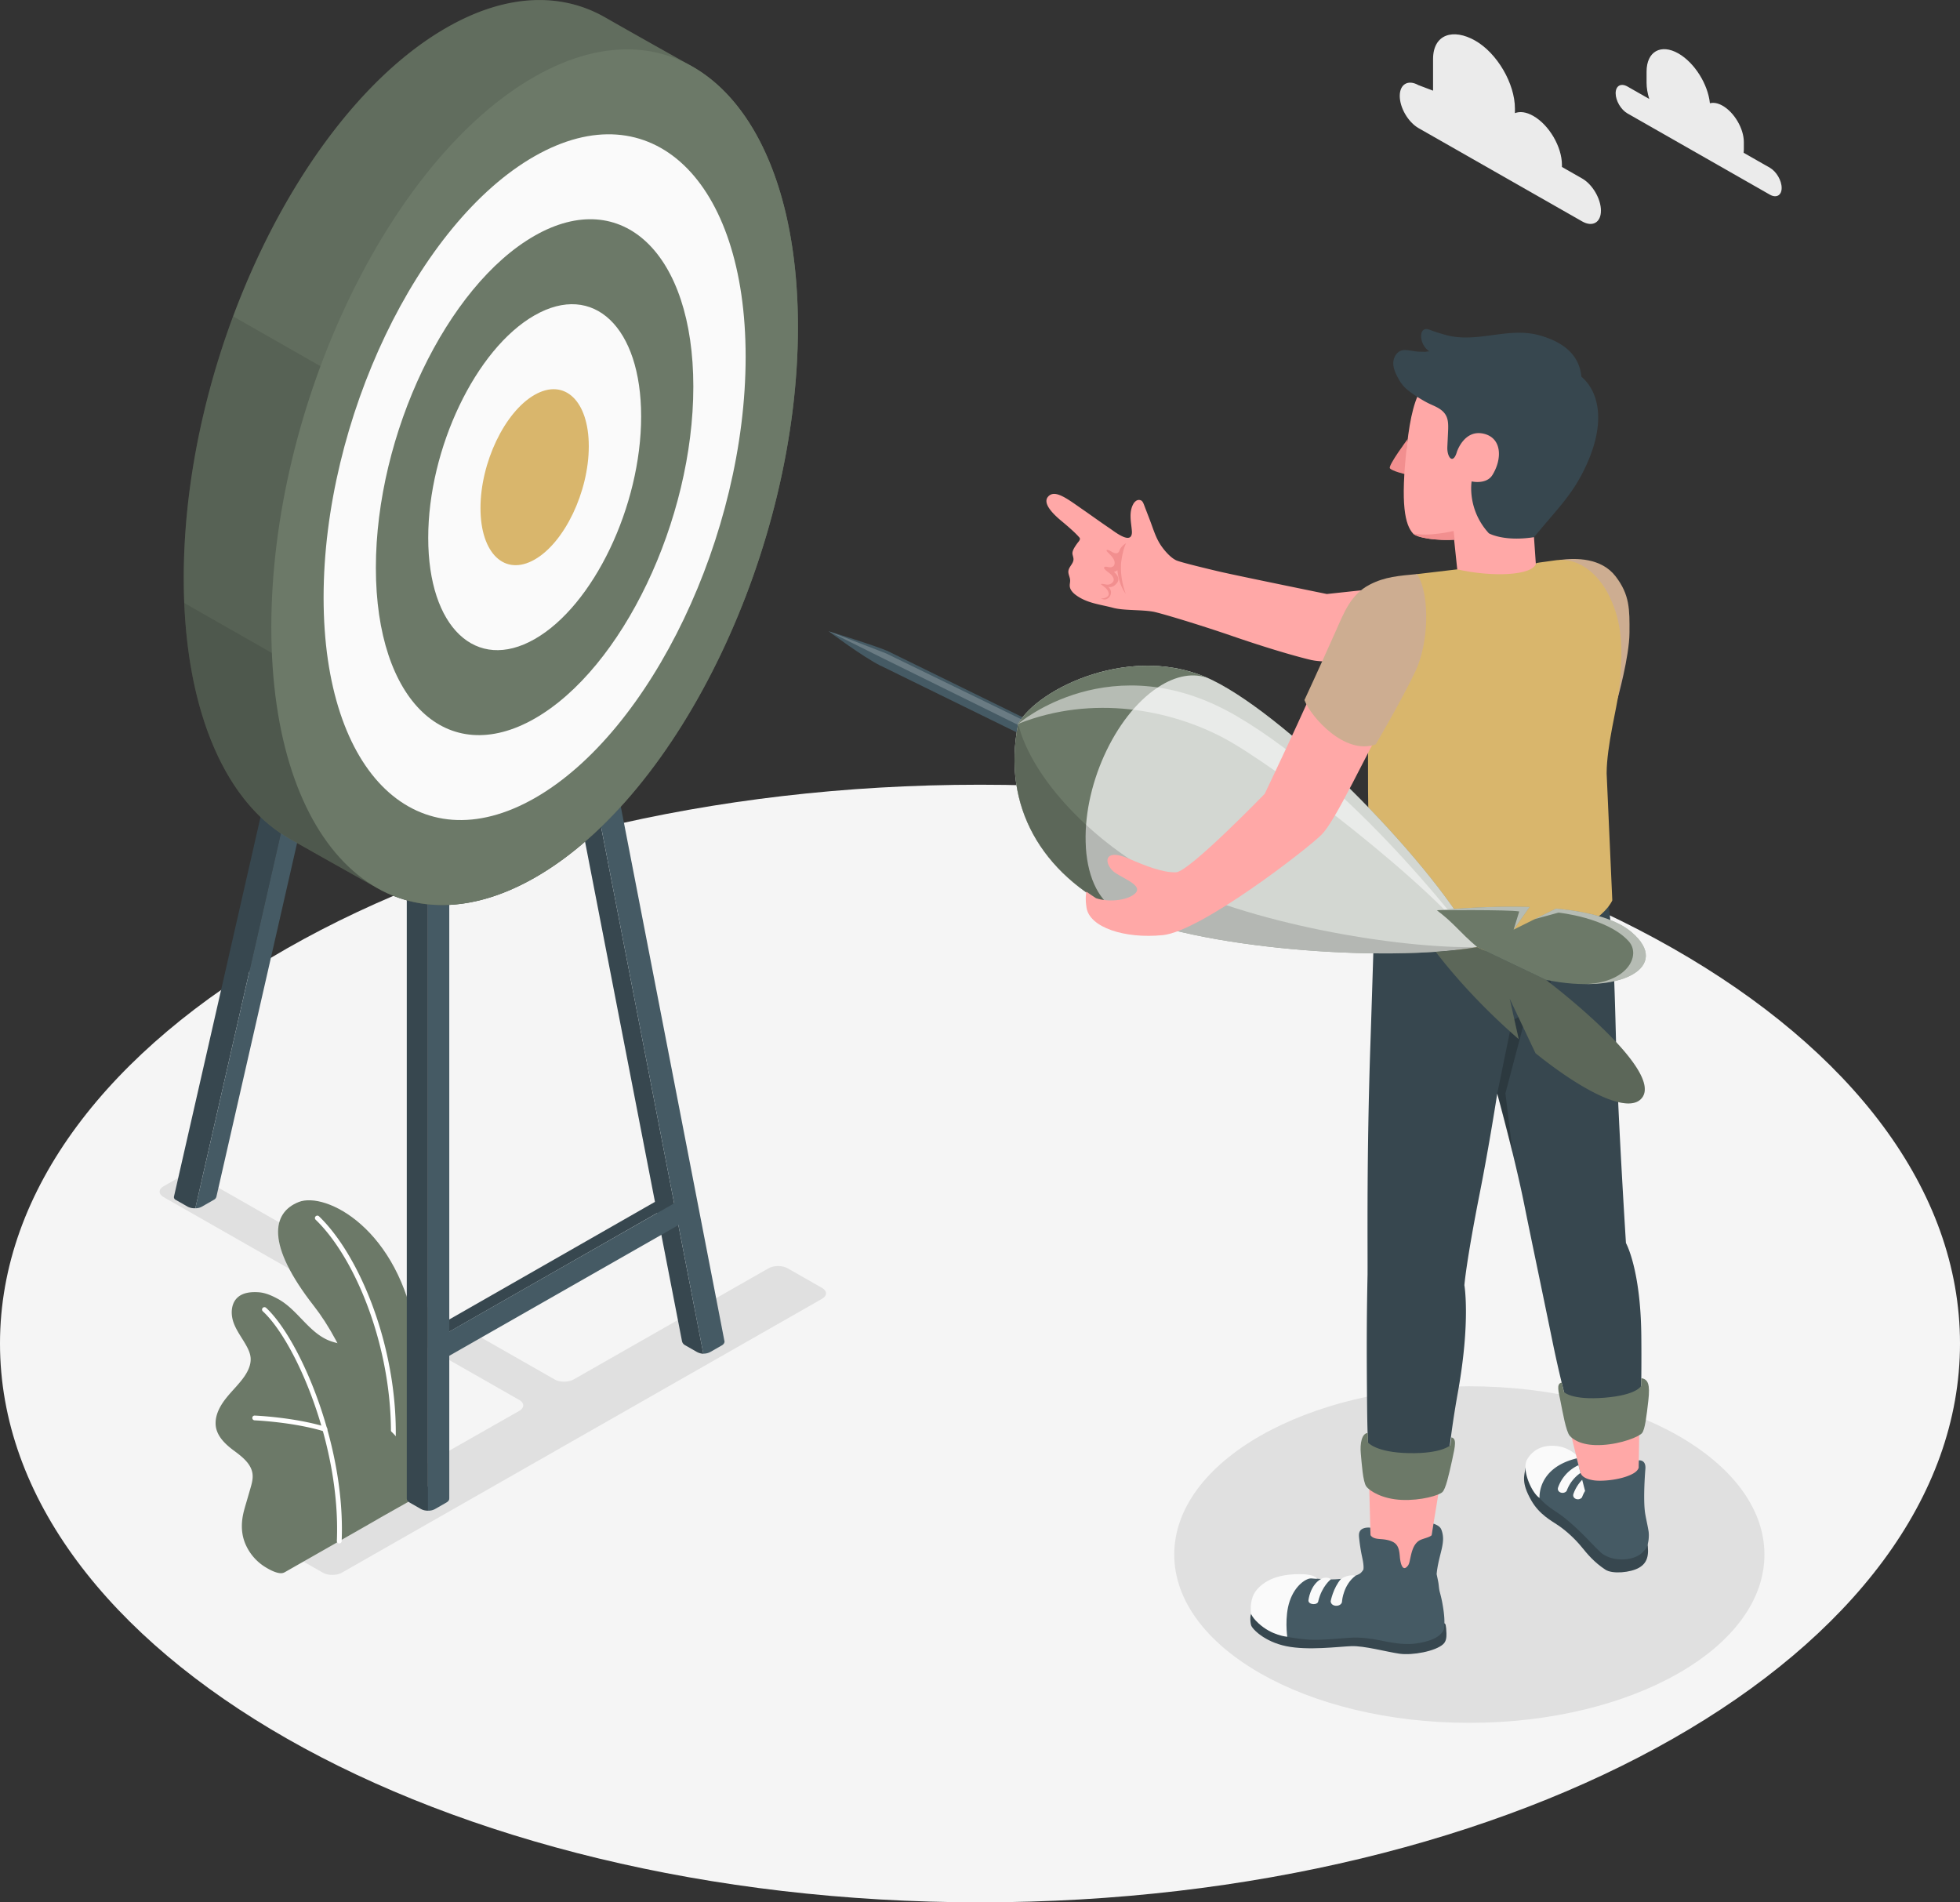 <svg xmlns="http://www.w3.org/2000/svg" width="170" height="165" fill="none" viewBox="0 0 170 165"><rect x="0" y="0" width="170" height="165" fill="#333333" stroke="none"/><g clip-path="url(#clip0_49_9604)"><path fill="#F5F5F5" d="M85 164.997c46.944 0 85-21.7 85-48.468 0-26.767-38.056-48.467-85-48.467s-85 21.7-85 48.467c0 26.768 38.056 48.468 85 48.468Z"/><path fill="#EBEBEB" d="m153.514 14.551-2.28-1.3c.011-.088.018-.18.018-.278v-.652c0-1.162-.826-2.573-1.844-3.152-.414-.237-.794-.295-1.1-.212-.166-1.65-1.328-3.516-2.733-4.321-1.524-.868-2.76-.164-2.76 1.574v.976c0 .449.085.926.233 1.396l-1.893-1.079c-.564-.32-1.022-.061-1.022.584s.458 1.428 1.022 1.749l12.355 7.048c.564.32 1.022.061 1.022-.584s-.458-1.428-1.022-1.749h.004ZM123.038 7.387l1.258.477V5.127c0-2.168 1.752-2.689 3.656-1.603 1.903 1.086 3.445 3.724 3.445 5.893v.397c.432-.172.989-.106 1.598.244 1.369.78 2.479 2.678 2.479 4.242v.182l1.752.998c.9.514 1.631 1.764 1.631 2.792 0 1.027-.731 1.447-1.631.93l-14.188-8.09c-.9-.515-1.631-1.765-1.631-2.792 0-1.028.731-1.447 1.631-.93v-.003Z"/><path fill="#E0E0E0" d="M127.443 149.429c14.136 0 25.595-6.534 25.595-14.595 0-8.06-11.459-14.595-25.595-14.595s-25.595 6.535-25.595 14.595c0 8.061 11.459 14.595 25.595 14.595ZM29.657 136.401l41.645-23.753c.454-.258.454-.681 0-.94l-2.991-1.705c-.454-.259-1.192-.259-1.65 0l-16.906 9.642c-.454.259-1.192.259-1.65 0l-30.822-17.579c-.453-.259-1.191-.259-1.649 0l-1.446.823c-.454.259-.454.682 0 .94l30.856 17.598c.453.259.453.681 0 .94l-20.032 11.392c-.454.259-.457.678 0 .94l2.992 1.706c.454.258 1.191.258 1.649 0l.004-.004Z"/><path fill="#6C7968" d="m32.81 131.729 2.937-1.658s1.41-7.671.354-14.267c-1.483-9.271-7.872-12.47-10.193-11.548-2.32.922-2.866 3.669 1.325 9.026 2.471 3.16 5.655 9.843 5.574 18.447h.004Z"/><path fill="#fff" d="M33.873 128.044h-.03a.203.203 0 0 1-.176-.233c1.213-8.68-2.32-18.191-6.29-22.021a.202.202 0 0 1 0-.292.208.208 0 0 1 .295 0c4.043 3.903 7.644 13.567 6.412 22.375a.21.21 0 0 1-.207.179l-.004-.008Z"/><path fill="#6C7968" d="M24.658 136.382c-.465.263-1.42-.313-1.79-.554a4.365 4.365 0 0 1-1.471-1.672c-.395-.776-.49-1.607-.37-2.464.063-.444.189-.878.318-1.308l.369-1.272c.122-.419.244-.849.188-1.282-.114-.871-.893-1.48-1.605-2.005-.785-.579-1.604-1.348-1.597-2.394 0-.809.428-1.56.933-2.19.506-.634 1.107-1.195 1.568-1.862.328-.481.587-1.046.535-1.626-.033-.36-.184-.699-.358-1.016-.372-.682-.867-1.305-1.125-2.037-.258-.733-.221-1.644.358-2.169.476-.43 1.18-.492 1.822-.448.594.04 1.177.303 1.697.59 1.683.926 2.642 2.894 4.427 3.605.69.273 1.443.335 2.162.521.72.186 1.45.55 1.782 1.206.657 1.294-.56 2.886-.1 4.26.406 1.213 1.601 1.68 2.273 2.773.295.477.361 1.031.313 1.589-.08.944-.221 1.636-.678 2.686-.38.867-1.495 2.419-1.495 2.419-.03.03-8.082 4.614-8.152 4.654l-.004-.004Z"/><path fill="#fff" d="M29.428 133.871h-.008a.208.208 0 0 1-.203-.215c.347-8.217-3.57-17.288-6.422-19.922a.206.206 0 0 1-.011-.292.212.212 0 0 1 .295-.011c2.907 2.69 6.906 11.909 6.555 20.24a.207.207 0 0 1-.21.197l.004.003Z"/><path fill="#fff" d="M28.181 124.164c-.022 0-.04 0-.063-.011-2.67-.817-6.002-.959-6.035-.962a.207.207 0 0 1-.2-.215.2.2 0 0 1 .218-.197c.034 0 3.416.145 6.143.98.11.033.173.149.136.259a.213.213 0 0 1-.199.146Z"/><path fill="#37474F" d="M57.354 105.006v-1.075l-19.309 11.038.919.536 18.39-10.499ZM33.276 32.364a.254.254 0 0 1 .121.277l-16 70.164-.457 1.99a1.25 1.25 0 0 1-.638-.124c-.004-.004-.007-.004-.015-.007l-1.073-.612a.254.254 0 0 1-.122-.277l16.424-72.03a.257.257 0 0 1 .38-.165l1.376.784h.004Z"/><path fill="#455A64" d="m35.282 31.409-16.508 72.369a.415.415 0 0 1-.203.273l-1.074.613a1.115 1.115 0 0 1-.557.135l.458-1.99 16.04-70.35 1.844-1.05Z"/><path fill="#37474F" d="M37.127 128.937v2.092c-.218 0-.432-.044-.594-.135-.004-.004-.007-.004-.015-.007l-.996-.569c-.162-.094-.24-.218-.24-.339v-62.84l1.838 1.05v60.748h.007Z"/><path fill="#455A64" d="M38.968 67.143v62.814l-.004.044c-.004.117-.092.23-.243.317l-.993.569a1.196 1.196 0 0 1-.601.142v-62.84l1.844-1.046h-.003Z"/><path fill="#37474F" d="M60.999 117.415c-.125 0-.354-.041-.572-.164l-1.025-.587a.51.51 0 0 1-.251-.35L48.179 59.782l1.845 1.05 10.584 54.545.395 2.034-.004.004Z"/><path fill="#455A64" d="M62.84 116.354v.007c0 .124-.085.248-.255.343l-.937.536-.044.025a1.238 1.238 0 0 1-.601.142l-.395-2.033-10.584-54.546 1.848-1.046 10.953 56.488s.004.008.004.015l.014.065-.003.004Z"/><path fill="#455A64" d="m38.333 117.954 20.862-11.898v-2.096l-20.862 11.899v2.095Z"/><path fill="#6C7968" d="M60.098 5.798s-.014-.007-.036-.022l-.1-.055a965.24 965.24 0 0 1-7.522-4.238c-3.81-2.16-8.544-2.033-13.668.893C26.159 9.57 15.932 30.957 15.937 50.14c0 11.392 3.607 19.445 9.174 22.605 3.35 1.898 6.788 3.822 7.57 4.26.03.014.056.032.085.047.052.03.081.044.081.044 3.785 2.08 8.463 1.92 13.528-.966C58.988 68.936 69.21 47.55 69.21 28.366c0-11.348-3.578-19.383-9.112-22.564v-.004Z"/><path fill="#000" d="M60.098 5.798s-.014-.007-.036-.022l-.1-.055a965.24 965.24 0 0 1-7.522-4.238c-3.81-2.16-8.544-2.033-13.668.893C26.159 9.57 15.932 30.957 15.937 50.14c0 11.392 3.607 19.445 9.174 22.605 3.35 1.898 6.788 3.822 7.57 4.26.03.014.056.032.085.047.052.03.081.044.081.044 3.785 2.08 8.463 1.92 13.528-.966C58.988 68.936 69.21 47.55 69.21 28.366c0-11.348-3.578-19.383-9.112-22.564v-.004Z" opacity=".1"/><path fill="#000" d="M64.334 52.6 20.216 27.437c-2.697 7.24-4.283 15.141-4.283 22.7 0 11.391 3.608 19.445 9.175 22.604 3.35 1.899 6.788 3.823 7.57 4.26.03.015.055.033.085.047.051.03.08.044.08.044 3.786 2.081 8.464 1.92 13.529-.966C53.662 71.97 60.15 63.073 64.334 52.6Z" opacity=".1"/><path fill="#000" d="M15.977 52.297c.428 10.248 3.922 17.489 9.13 20.444 3.35 1.899 6.789 3.823 7.57 4.26.03.015.056.033.086.047.051.03.08.044.08.044 3.786 2.081 8.463 1.92 13.529-.966 1.708-.973 3.368-2.208 4.969-3.662L15.977 52.297Z" opacity=".1"/><path fill="#6C7968" d="M46.368 6.65C33.755 13.845 23.53 35.233 23.533 54.415c0 19.187 10.226 28.906 22.839 21.712 12.613-7.193 22.835-28.58 22.835-47.764 0-19.182-10.222-28.905-22.839-21.711Z"/><path fill="#FAFAFA" d="M46.368 13.549C36.26 19.314 28.067 36.452 28.067 51.827s8.197 23.166 18.305 17.4C56.48 63.464 64.673 46.325 64.673 30.95c0-15.375-8.193-23.166-18.305-17.401Z"/><path fill="#6C7968" d="M46.368 20.447c-7.603 4.337-13.767 17.23-13.767 28.796 0 11.567 6.164 17.427 13.767 13.087 7.603-4.337 13.768-17.23 13.768-28.797 0-11.566-6.165-17.426-13.768-13.086Z"/><path fill="#FAFAFA" d="M46.372 27.346c-5.099 2.908-9.234 11.552-9.23 19.31 0 7.755 4.135 11.687 9.233 8.775 5.099-2.908 9.234-11.552 9.234-19.31 0-7.759-4.135-11.687-9.234-8.775h-.003Z"/><path fill="#D9B66C" d="M46.372 34.244c-2.594 1.48-4.697 5.878-4.697 9.825 0 3.946 2.103 5.943 4.697 4.464 2.593-1.48 4.696-5.878 4.696-9.825 0-3.946-2.103-5.943-4.696-4.464Z"/><path fill="#37474F" d="M132.32 127.297c-.096.689-.413 1.25.494 2.839.705 1.232 1.723 1.746 2.379 2.194.657.448 1.41 1.137 1.978 1.833.505.616 1.077 1.326 2.069 1.979.62.408 2.195.251 2.911-.161.716-.408.919-1.067.719-2.255-.195-1.163-3.921-1.134-3.921-1.134l-6.629-5.295Z"/><path fill="#FFA8A7" d="m142.251 120.053-.185 11.144c0 .656-3.641 1.472-4.434-.022-.022-.044-.118-1.738-.546-3.422-.284-1.115-.764-3.065-.764-3.065a63.473 63.473 0 0 1-.601-4.034l6.53-.605v.004ZM125.484 125.184s-1.716 10.313-1.767 10.881c-.052.569-1.671.94-2.87.9-1.236-.04-1.911-.583-1.897-.838l-.295-11.009 6.825.069.004-.003Z"/><path fill="#37474F" d="M127.015 111.449s.151-1.986 1.335-7.981c.823-4.154 1.513-8.615 1.513-8.615s1.486 5.376 2.342 9.617c.62 3.083 1.24 5.988 2.446 11.862 1.029 5.011 1.918 7.657 1.918 7.657 2.313 1.213 5.696-.179 5.696-.179s.141-3.582.093-8.006c-.063-5.747-1.332-7.992-1.332-7.992s-.491-7.744-.727-13.458c-.336-8.112-.077-15.666-2.011-21.985-.298-.08-18.456-7.911-18.921 2.813-.114 2.65-.313 9.701-.505 15.36-.325 9.592-.236 16.727-.247 19.992-.067 3.142-.096 6.09-.034 11.96a86.96 86.96 0 0 0 .181 4.734c2.173 1.443 6.829-.324 6.829-.324s.206-2.522.848-6.082c1.129-6.239.572-9.369.572-9.369l.004-.004Z"/><path fill="#6C7968" d="m118.622 124.295.033.82s.668.86 3.531.922c2.862.058 3.608-.682 3.608-.682l.092-.685c.454.106.358.641.063 1.979-.296 1.337-.554 2.492-.845 2.769-.292.277-1.834.747-3.523.675-1.69-.073-2.782-.769-3.077-1.17-.295-.401-.395-2.005-.476-2.868-.081-.864.096-1.731.594-1.764v.004ZM135.452 119.921l.203.817s.653.721 3.504.492c2.852-.23 3.191-1.032 3.191-1.032l.008-.663c.608.091.763.565.612 1.924-.155 1.36-.291 2.537-.553 2.843-.262.306-1.749.929-3.435 1.027-1.689.099-2.486-.419-2.822-.787-.336-.368-.631-2.121-.804-2.973-.17-.849-.395-1.564.092-1.648h.004Z"/><path fill="#000" d="m129.863 94.853 1.302-6.362s2.509-.973 3.361-4.107c0 0 .217 2.908-2.354 4.387l-1.601 6.06.638 5.226-1.346-5.204Z" opacity=".2"/><path fill="#37474F" d="M108.654 139.888c-.262-.022-.232.743-.14 1.071.092.328 1.155 1.432 3.051 1.822 1.896.39 4.512.04 5.637-.004 1.121-.043 3.062.496 4.18.656 1.121.161 3.135-.211 3.799-.834.262-.244.284-.605.277-.915-.022-.736-.092-.885-.177-.878l-16.627-.918Z"/><path fill="#455A64" d="M124.919 134.87c.1-.401.207-.802.237-1.21a2.203 2.203 0 0 0-.148-1.009c-.114-.27-.41-.401-.675-.5l-.162 1.01c-.218.204-.831.299-1.081.463-.565.364-.675 1.118-.819 1.767-.034.149-.074.306-.174.426-.505.624-.653-.466-.679-.758-.036-.422-.073-.892-.394-1.18-.27-.241-.742-.339-1.092-.372-.384-.036-.845-.022-1.059-.357l-.026-.649c-.328-.036-.797.026-.933.383-.063.164-.048.346-.03.521.052.485.122.969.218 1.447.074.357.162.714.166 1.078 0 .07-.007.139-.015.208-.103.164-.225.313-.372.386-.591.31-1.277.405-1.933.449-.971.062-1.797-.088-2.893-.099-.974-.011-2.069.11-2.914.587-.801.452-1.538 1.133-1.483 2.565.476.769.963 1.214 1.734 1.553.911.397 1.881.51 2.87.612 1.158.117 2.752-.084 3.91-.146 1.055-.058 2.015.128 2.893.303 1.468.291 2.479.371 3.81-.033.506-.153 1.133-.448 1.365-.995.107-.732-.007-1.538-.136-2.263a8.459 8.459 0 0 0-.089-.437c-.04-.182-.088-.361-.136-.543-.074-.27-.078-.572-.129-.849a27.536 27.536 0 0 0-.144-.696c.029-.321.081-.638.147-.951.048-.237.107-.474.166-.711Z"/><path fill="#FAFAFA" d="M117.578 136.663c-1.059.783-1.173 2.179-1.173 2.179.022.554-.967.59-.989.036 0 0 .207-1.133.893-1.935 0 0 .646-.437 1.269-.28ZM115.427 136.987s-.76.572-1.081 1.862c-.018.408-.878.365-.859-.044 0 0 .133-1.308 1.084-1.851.273-.186.771-.127.86.037l-.004-.004Z"/><path fill="#FAFAFA" d="M113.738 136.896c-.45-.007-1.406.598-1.874 1.968-.469 1.37-.214 3.097-.214 3.097s-1.336-.087-2.509-1.18c-.328-.303-.52-.558-.627-.788-.114-.9.1-1.65.48-2.091.66-.777 1.678-1.279 3.279-1.36 1.797-.091 1.952.383 1.952.383l-.483-.033-.004.004Z"/><path fill="#455A64" d="M133.305 125.843c.889-.514 3.456.645 3.456.645l.152.594s.107.423.162.631c.136.47.756.623 1.18.685.665.098 2.354-.022 3.376-.58.468-.255.502-.535.502-.535-.008-.172.011-.623.011-.623.288-.011.616.131.568.743-.085 1.068-.177 2.941-.011 3.914.081.477.217 1.042.291 1.523.048.324.037 1.276-.394 1.658 0 0-.004 0-.008.004a1.54 1.54 0 0 1-.435.382c-.937.576-2.568.478-3.35-.269-.974-.933-1.66-1.782-3.025-2.901-.808-.663-1.586-.98-2.243-1.797-.302-.382-.579-.874-.819-1.556-.483-1.377-.324-1.993.587-2.521v.003Z"/><path fill="#FAFAFA" d="M135.883 129.316a3.214 3.214 0 0 1 1.199-1.56c-.055-.222-.114-.444-.173-.674a3.356 3.356 0 0 0-1.771 1.939c-.129.408.458.637.745.295ZM137.215 129.874c.074-.204.162-.39.266-.558l-.251-.969a3.357 3.357 0 0 0-.76 1.231c-.129.409.457.638.745.296ZM133.533 129.921c-.007-.109-.155-2.613 3.228-3.433-.003-.018-.062-.237-.084-.324a2.975 2.975 0 0 0-1.554-.729c-1.235-.168-2.136.255-2.659 1.133-.524.875.383 2.919 1.069 3.357v-.004Z"/><path fill="#FFA8A7" d="M113.808 57.264c-1.428-.331-3.988-1.086-6.836-2.066-3.132-1.079-6.393-2.044-6.943-2.143-1.047-.186-2.549-.087-3.478-.335-1.118-.299-2.232-.386-3.203-1.086-.276-.2-.542-.47-.564-.805-.011-.172.044-.343.033-.514-.015-.266-.18-.518-.151-.784.037-.368.428-.634.443-1.002.007-.16-.063-.317-.089-.477-.044-.292.247-.685.41-.919.088-.127.332-.342.195-.506-.166-.197-.535-.59-1.56-1.44-1.026-.849-1.587-1.625-1.159-2.11.594-.674 1.675.197 3.047 1.145.764.528 1.517 1.078 2.288 1.596.302.2 1.527 1.188 1.848.696.1-.153.096-.35.077-.532-.033-.38-.1-.754-.107-1.133-.01-.38.04-.77.222-1.105a.81.81 0 0 1 .28-.317.428.428 0 0 1 .413-.021c.13.072.188.222.244.357.173.455.35.91.524 1.366.287.755.505 1.527.97 2.205.306.444.819 1.038 1.313 1.268.369.171 2.826.758 3.63.948 1.387.331 9.271 1.938 9.426 1.971L136.3 49.24l-.295 6.833s-19.408 1.836-22.201 1.184l.004.007Z"/><path fill="#CDAD91" d="M135.275 48.566c1.442-.19 3.619-.179 4.851 1.42 1.232 1.6 1.221 2.869 1.206 4.91-.015 2.051-1.025 5.677-1.025 5.677l-5.036-12.011.004.004Z"/><path fill="#F28F8F" d="M96.676 48.799a.376.376 0 0 1-.089.291.419.419 0 0 1-.291.11c-.107.003-.21-.022-.314-.04-.085-.015-.199-.008-.217.073-.011.047.018.098.051.134.133.153.31.263.469.394.203.171.45.503.221.747a.593.593 0 0 1-.52.193c-.144-.014-.288-.058-.435-.062-.026 0-.063.011-.056.037 0 .01.011.018.019.021.184.15.417.288.538.492.078.124.155.296.093.441-.074.175-.358.263-.532.274-.03 0-.059 0-.084.003-.011.011-.008.015-.004.019a.06.06 0 0 0 .026.014c.051.018.107.033.162.044.28.05.546-.157.62-.42.085-.29-.03-.484-.196-.651.229.025.436-.011.672-.263.387-.408.129-.75-.196-1.057a.597.597 0 0 0 .306-.142c.063.67.259 1.407.72 2.056 0 0-.461-1.167-.41-2.424-.01-.193.03-.408.06-.597.025-.18.058-.354.102-.529a3.88 3.88 0 0 1 .273-.834c-.191.109-.354.262-.48.444-.11.157-.102.394-.342.42-.137.014-.273-.048-.391-.117-.122-.07-.24-.146-.376-.172-.03-.003-.063-.007-.085.019-.026.032 0 .08.03.113.239.273.553.51.645.856.01.036.014.076.018.113h-.007Z"/><path fill="#FFA8A7" d="m126.045 46.077.704 6.68 6.755.368-.539-7.752-6.92.704Z"/><path fill="#F28F8F" d="M122.097 38.078s-1.711 2.292-1.545 2.536c.169.244 1.324.514 1.324.514l.221-3.05Z"/><path fill="#FFA8A7" d="M126.853 31.737c-3.243.5-4.247 1.844-4.818 6.862-.602 5.244-.144 6.924.516 7.667.446.503 3.066.729 4.408.437 1.683-.364 5.497-1.476 7.393-4.03 2.232-3.003 3-7.194.886-9.041-2.977-2.598-7.061-2.1-8.382-1.895h-.003Z"/><path fill="#37474F" d="M121.666 33.413c.225.263.501.481.785.685.414.296.849.565 1.299.806.424.226.893.371 1.269.67.561.441.605.988.587 1.651-.015.434-.045.97-.071 1.553-.036.874.491 1.566.83.411 0 0 .613-1.916 2.258-1.585 1.657.335 1.693 2.187.823 3.593-.528.857-1.804.558-1.804.558s-.424 2.409 1.494 4.5c0 0 1.28.747 3.918.336 1.918-2.336 3.106-3.455 4.172-5.503 2.254-4.33 1.431-7.16-.063-8.415-.199-2.058-1.778-3.06-3.611-3.582-2.745-.776-5.427.715-8.142-.036a13.603 13.603 0 0 1-1.321-.42c-.173-.068-.369-.134-.538-.065-.218.088-.295.357-.292.594.008.525.292 1.039.738 1.327-.055-.037-.325.022-.398.022-.155 0-.31-.004-.461-.008-.299-.007-.602-.069-.897-.11-.207-.028-.42-.057-.623-.01-.469.11-.76.605-.771 1.079-.011.473.195.925.424 1.34.092.168.188.336.306.489.033.044.066.084.1.124l-.011-.004Z"/><path fill="#F28F8F" d="M122.551 46.266c.362.408 2.143.63 3.523.547l.096-.007-.096-.751s-2.206.528-3.523.208v.003Z"/><path fill="#D9B66C" d="M139.753 52.079c-.83-1.976-2.63-3.845-4.947-3.466-.538.087-1.047.131-1.56.222-.273 1.119-3.885 1.225-6.851.547l-3.479.412c-2.128.707-3.836 4.763-4.142 10.921-.303 6.159.033 15.681.155 19.967 5.268 2.175 10.429 1.967 13.494 1.366 6.379-1.254 7.419-3.957 7.419-3.957l-.491-11.024c.011-2.398.889-5.648 1.074-7.19.568-4.73-.163-6.596-.668-7.795l-.004-.003Z"/><path fill="#455A64" d="M76.644 56.532c-.265.175-.465.576-.446.889.011.157.074.266.17.31l12.096 5.929.631-1.257s-12.004-5.886-12.096-5.933c-.093-.047-.218-.03-.355.058v.004Z"/><path fill="#455A64" d="M76.368 57.734c-1.483-.725-4.505-2.988-4.505-2.988s4.398 1.36 5.136 1.731l-.631 1.26v-.003Z"/><path fill="#fff" d="m88.74 62.46-11.9-5.793-4.977-1.92 4.803 2.39 12.03 5.932.045-.608Z" opacity=".2"/><path fill="#37474F" d="M88.74 62.46c-.265.176-.464.576-.446.89.019.313.255.43.52.255.266-.175.465-.576.447-.89-.022-.316-.255-.43-.52-.254Z"/><path fill="#6C7968" d="M88.313 62.782c1.686-3.065 9.982-7.14 16.855-3.783 6.869 3.356 19.596 16.358 22.961 23.148-8.057 1.366-24.525.116-31.154-3.12-6.63-3.236-10.097-9.11-8.662-16.245Z"/><path fill="#fff" d="M88.313 62.782c1.686-3.065 9.982-7.14 16.855-3.783 6.869 3.356 19.596 16.358 22.961 23.148-8.057 1.366-24.525.116-31.154-3.12-6.63-3.236-10.097-9.11-8.662-16.245Z" opacity=".7"/><path fill="#6C7968" d="M94.186 73.513c-.34-5.181 2.457-11.402 6.245-13.898 1.601-1.053 3.125-1.276 4.372-.784-6.796-3.043-14.834.937-16.49 3.95-1.435 7.136 2.032 13.01 8.662 16.246.003 0 .007.004.01.007-1.549-.772-2.619-2.704-2.803-5.517l.004-.004Z"/><path fill="#000" d="M96.975 79.027c6.629 3.236 23.093 4.486 31.15 3.12-7.042.138-19.946-2.1-27.262-5.911-6.046-3.149-11.355-8.659-12.554-13.455-1.435 7.136 2.033 13.01 8.662 16.246h.004Z" opacity=".15"/><path fill="#fff" d="M88.313 62.782c6.482-2.58 13.233-1.2 17.803 1.217 4.571 2.416 18.501 13.093 22.01 18.148 0 0-10.002-13.684-20.862-20.036-10.86-6.348-18.955.67-18.955.67h.004Z" opacity=".5"/><path fill="#6C7968" d="M142.439 95.189c-1.085 1.505-4.999-.42-9.256-3.841l-2.243-4.734.785 3.513c-2.552-2.212-5.124-4.872-7.197-7.572a37.23 37.23 0 0 0 3.604-.409l5.947 2.836s10.182 7.678 8.363 10.207h-.003Z"/><path fill="#000" d="M142.439 95.189c-1.085 1.505-4.999-.42-9.256-3.841l-2.243-4.734.785 3.513c-2.552-2.212-5.124-4.872-7.197-7.572a37.23 37.23 0 0 0 3.604-.409l5.947 2.836s10.182 7.678 8.363 10.207h-.003Z" opacity=".15"/><path fill="#6C7968" d="m134.076 84.982-5.947-2.835c-1.586-1.345-1.926-1.997-3.501-3.196 3.147-.274 5.81-.361 8.046-.288l-1.391 1.968 3.678-1.83c3.265.31 5.357 1.039 6.537 2.037 3.557 3.003-.926 5.492-7.422 4.144Z"/><path fill="#fff" d="m131.283 80.63 1.391-1.967c-2.236-.073-4.899.014-8.046.288 0 0 6.168-.062 7.142.102l-.487 1.578ZM137.341 85.353c4.581.066 7.075-2.051 4.157-4.515-1.18-.998-3.272-1.727-6.537-2.037l-1.841.915 2.055-.561s4.198.419 6.076 2.467c1.151 1.257-.159 3.702-3.914 3.735l.004-.004Z" opacity=".5"/><path fill="#FFA8A7" d="M121.95 59.017c-3.888 7.263-6.109 12.157-7.33 13.381-1.221 1.225-10.44 8.382-13.772 8.71-3.335.328-6.312-.678-6.603-2.354-.151-.882-.019-1.418-.019-1.418s.797.554.838.569c1.014.342 2.553.23 3.29-.328 1.082-.817-1.364-1.472-1.936-2.143-.73-.856-.417-1.782 1.42-.987 1.605.692 3.029 1.246 4.165 1.21 1.136-.037 7.692-6.808 7.692-6.808s3.512-7.328 5.146-11.242c3.073-7.35 6.076-7.314 7.71-7.35l-.601 8.76Z"/><path fill="#CDAD91" d="M122.916 49.79c-1.597.157-2.789.226-4.124.922-1.619.842-2.188 2.347-2.922 3.998-1.402 3.148-2.73 6.009-2.73 6.009.532 1.421 3.498 4.828 6.191 3.837 0 0 2.265-3.863 3.445-6.355 1.1-2.322 1.317-6.49.14-8.411Z"/></g><defs><clipPath id="clip0_49_9604"><path fill="#fff" d="M0 0h170v165H0z"/></clipPath></defs></svg>